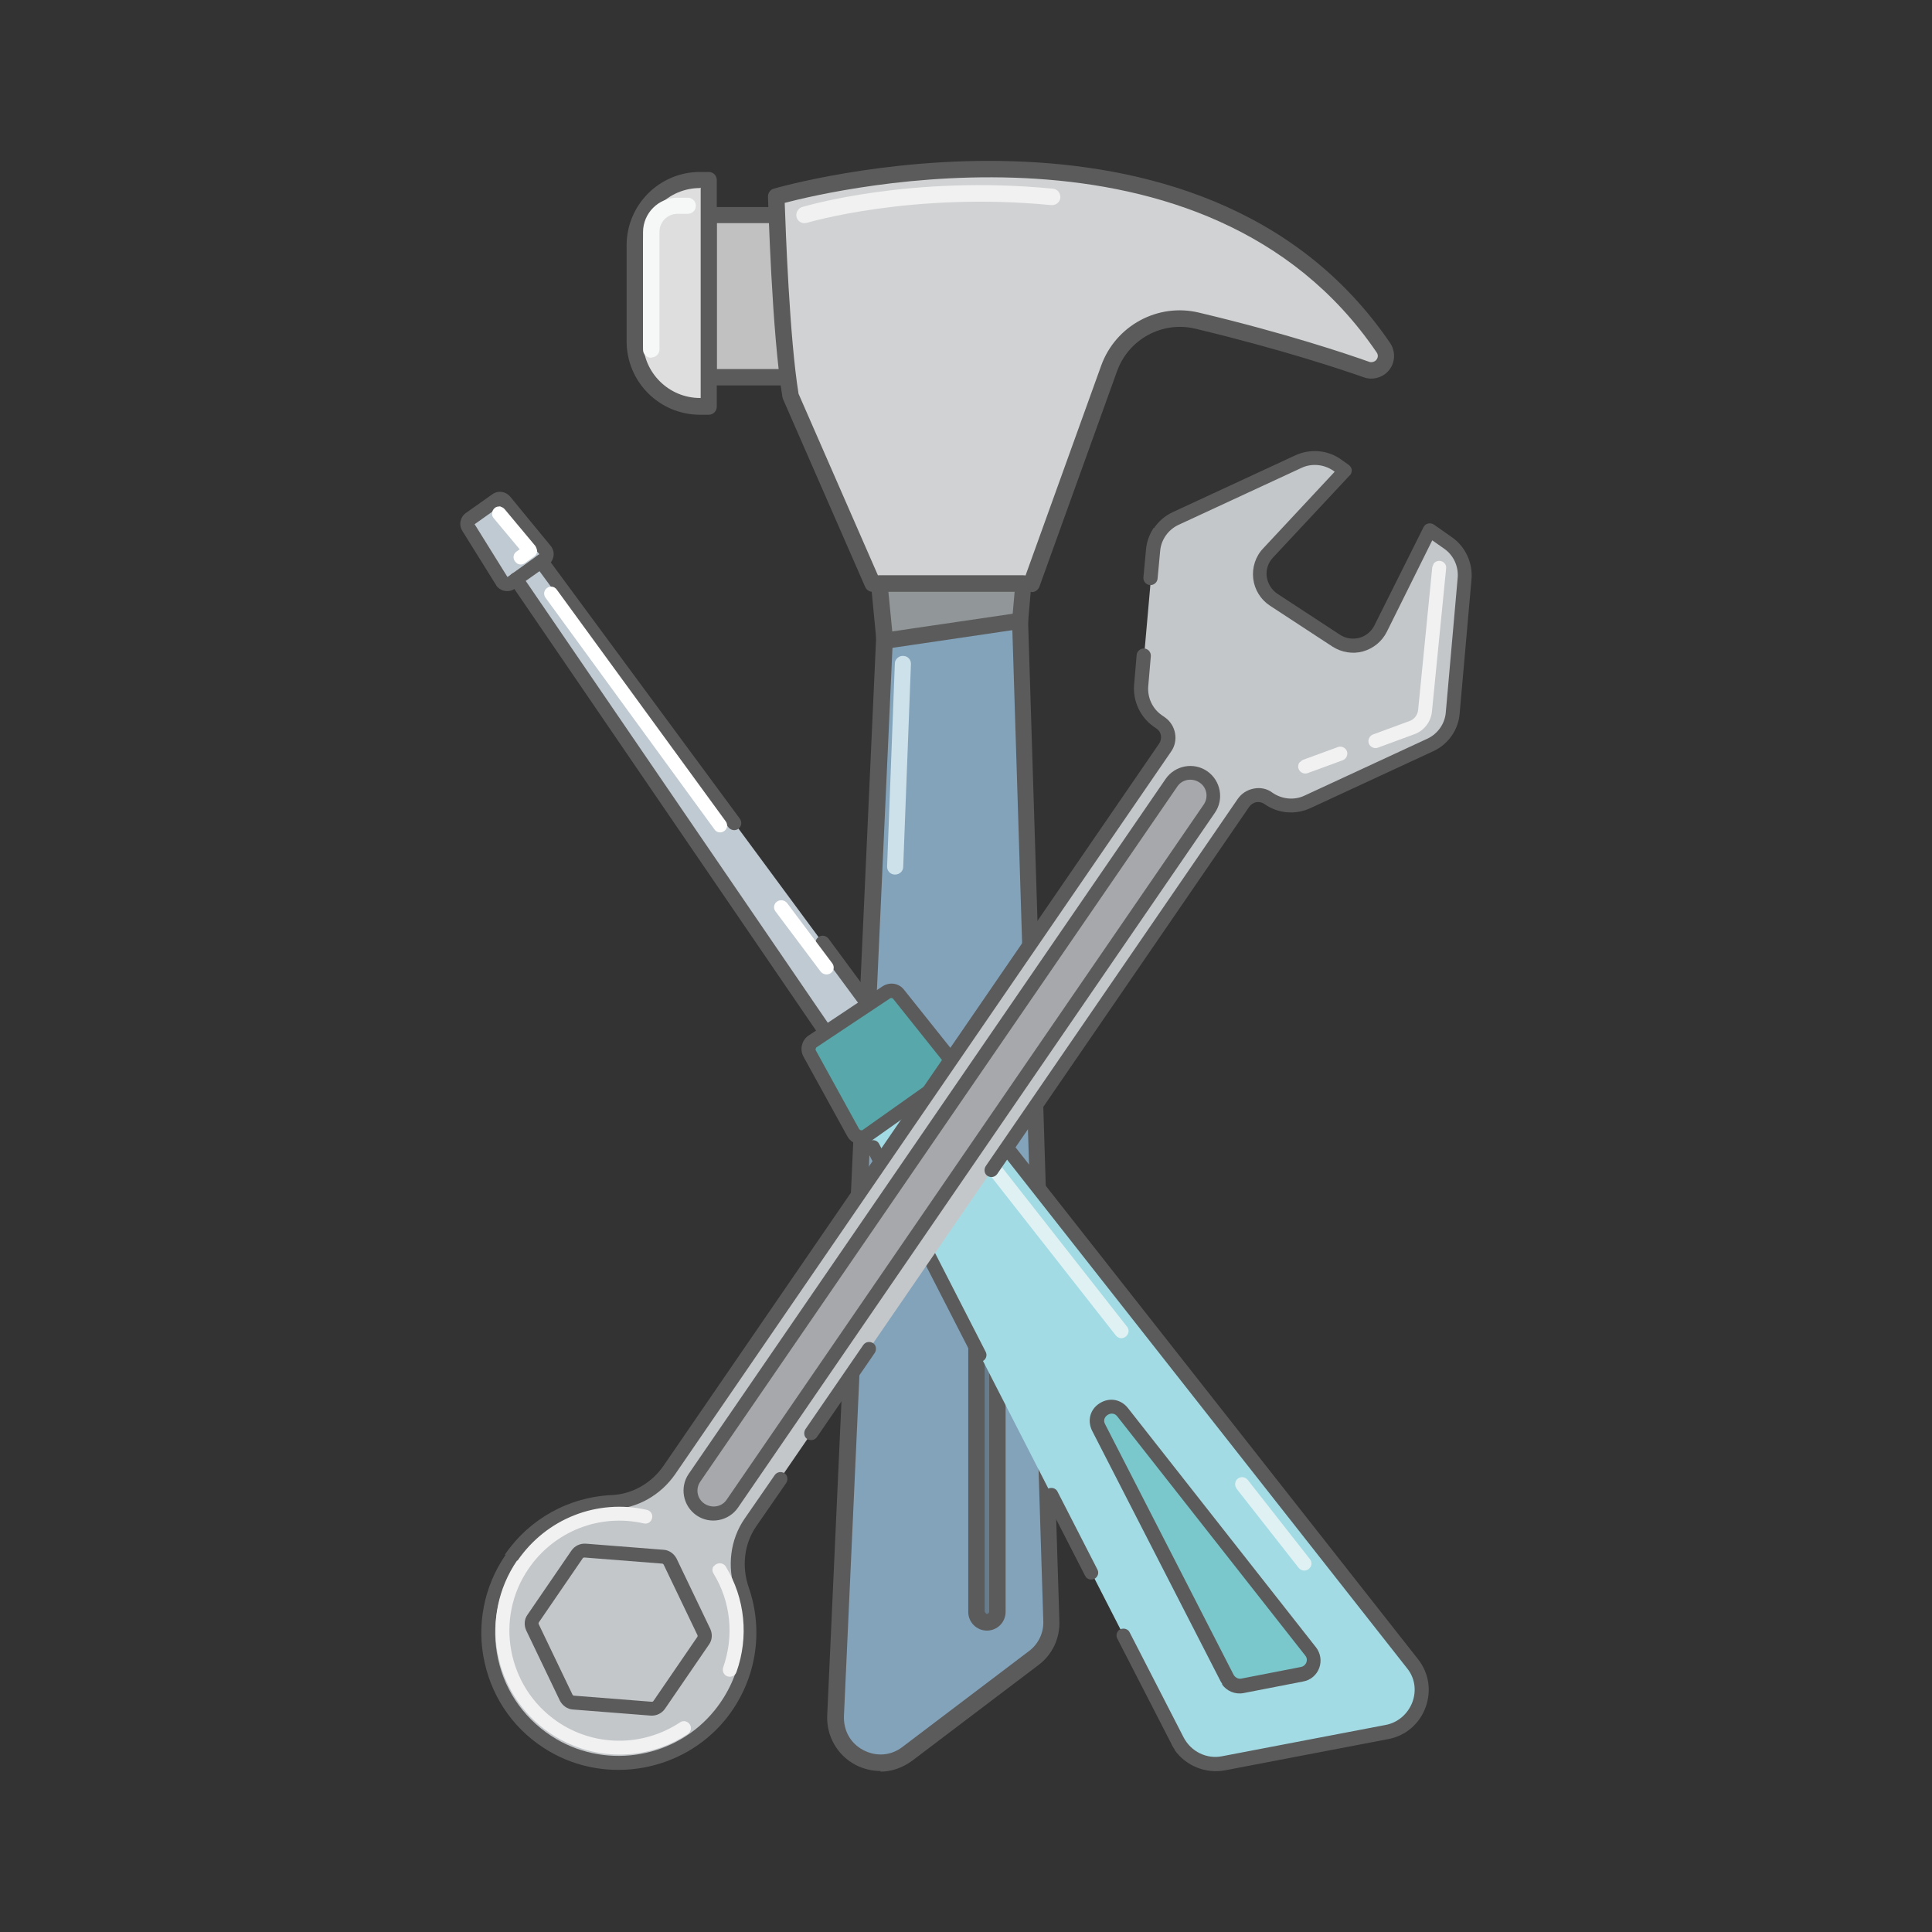 <?xml version="1.0" encoding="UTF-8"?><svg id="Layer_1" xmlns="http://www.w3.org/2000/svg" viewBox="0 0 60 60"><rect x="0" y="0" width="60" height="60" fill="#333333" stroke="none"/><defs><style>.cls-1{fill:#58a7aa;}.cls-2{fill:#fff;}.cls-3{fill:#dededf;}.cls-4{fill:#a7a8ab;}.cls-5{fill:#7ac7cc;}.cls-6{fill:#677c8d;}.cls-7{fill:#c3c7ca;}.cls-8{fill:#f6f8f8;}.cls-9{fill:#d1d2d3;}.cls-10{fill:#c0cad2;}.cls-11{fill:#c1c1c2;}.cls-12{fill:#a3dbe5;}.cls-13{fill:none;}.cls-14{fill:#919698;}.cls-15{fill:#dff1f2;}.cls-16{fill:#83a3bb;}.cls-17{fill:#f1f1f1;}.cls-18{fill:#cde1eb;}.cls-19{fill:#5b5b5b;}</style></defs><rect class="cls-13" width="60" height="60"/><path class="cls-16" d="m32.12,51.49l-3.92,2.97c-.95.72-2.3,0-2.24-1.19l1.86-40.98h3.66l1.19,38.03c.02.45-.19.89-.55,1.16Z"/><path class="cls-19" d="m27.35,55c-.26,0-.53-.06-.78-.19-.57-.3-.91-.9-.88-1.54l1.86-40.97c0-.14.12-.24.25-.24h3.66c.14,0,.25.11.25.25l1.19,38.03c.02.54-.22,1.05-.65,1.37h0s-3.92,2.97-3.92,2.97c-.3.22-.64.34-.99.34Zm.71-42.45l-1.85,40.73c-.02.46.2.86.6,1.07.4.21.86.18,1.22-.1l3.92-2.97h0c.3-.22.47-.58.45-.95l-1.18-37.79h-3.17Z"/><rect class="cls-11" x="22.01" y="6.67" width="2.97" height="5.04"/><path class="cls-19" d="m24.98,11.97h-2.98c-.14,0-.25-.11-.25-.25v-5.04c0-.14.11-.25.25-.25h2.98c.14,0,.25.11.25.25v5.04c0,.14-.11.25-.25.25Zm-2.72-.51h2.47v-4.53h-2.47v4.53Z"/><path class="cls-9" d="m24.11,6.11s.11,4.2.44,6.19l2.55,5.83h4.93l2.41-6.69c.4-1.12,1.58-1.76,2.74-1.48,2.69.64,4.59,1.28,5.26,1.52.16.06.35.02.47-.11h0c.15-.15.17-.4.05-.58-5.83-8.56-18.85-4.69-18.85-4.69Z"/><path class="cls-19" d="m32.03,18.38h-4.93c-.1,0-.19-.06-.23-.15l-2.55-5.83s-.01-.04-.02-.06c-.33-1.99-.44-6.06-.45-6.23,0-.12.07-.22.18-.25.13-.04,13.27-3.83,19.14,4.79.19.28.16.66-.08.9-.19.19-.48.26-.73.17-.68-.24-2.56-.87-5.23-1.51-1.03-.25-2.08.32-2.44,1.32l-2.41,6.69c-.04.1-.13.17-.24.17Zm-4.76-.51h4.58l2.35-6.52c.45-1.24,1.76-1.95,3.04-1.64,2.69.64,4.59,1.28,5.29,1.53.07.02.15,0,.2-.05.07-.07.08-.17.02-.25-5.28-7.76-16.77-5.06-18.38-4.64.03.85.15,4.21.43,5.93l2.47,5.65Z"/><polygon class="cls-14" points="31.68 19.28 27.48 19.9 27.31 18.13 31.78 18.13 31.68 19.28"/><path class="cls-19" d="m27.48,20.15c-.06,0-.11-.02-.16-.05-.05-.04-.09-.11-.1-.18l-.17-1.77c0-.07.02-.14.06-.2.05-.05.12-.08.19-.08h4.47c.07,0,.14.03.19.08.05.05.07.12.07.19l-.1,1.16c0,.12-.1.21-.22.23l-4.2.62s-.02,0-.04,0Zm.11-1.77l.12,1.23,3.74-.55.06-.68h-3.91Zm4.09.9h0,0Z"/><rect class="cls-6" x="30.33" y="40.93" width=".65" height="9.45" rx=".33" ry=".33"/><path class="cls-19" d="m30.65,50.64c-.32,0-.58-.26-.58-.58v-8.79c0-.32.26-.58.58-.58s.58.26.58.58v8.79c0,.32-.26.58-.58.58Zm0-9.45s-.07.03-.07.07v8.79s.03.07.07.07.07-.03.07-.07v-8.79s-.03-.07-.07-.07Z"/><path class="cls-3" d="m22.01,5.59h0v7.04h0c-1.27,0-2.3-1.03-2.3-2.3v-2.44c0-1.27,1.03-2.3,2.3-2.3Z"/><path class="cls-19" d="m22.01,12.88h-.27c-1.26,0-2.28-1.02-2.28-2.28v-2.98c0-1.26,1.02-2.28,2.28-2.28h.27c.14,0,.25.11.25.25v7.04c0,.14-.11.25-.25.25Zm-.27-7.04c-.98,0-1.77.8-1.77,1.77v2.98c0,.98.8,1.77,1.77,1.77h.02v-6.53h-.02Z"/><path class="cls-17" d="m24.98,6.93c-.11,0-.21-.07-.24-.18-.04-.13.04-.28.17-.32.14-.04,3.37-1,7.79-.57.14.01.24.14.23.28-.01.14-.14.24-.28.23-4.32-.42-7.56.54-7.59.55-.02,0-.05.01-.07.01Z"/><path class="cls-18" d="m27.31,39.83s0,0-.01,0c-.14,0-.25-.12-.24-.26l.09-2.42c0-.14.13-.25.26-.24.14,0,.25.12.24.26l-.09,2.42c0,.14-.12.24-.25.24Z"/><path class="cls-18" d="m27.56,33.44s0,0-.01,0c-.14,0-.25-.12-.24-.26l.08-2.02c0-.14.13-.25.26-.24.14,0,.25.12.24.26l-.08,2.02c0,.14-.12.24-.25.24Z"/><path class="cls-18" d="m27.8,27.16s0,0-.01,0c-.14,0-.25-.12-.24-.26l.24-6.29c0-.14.13-.25.26-.24.14,0,.25.12.24.26l-.24,6.29c0,.14-.12.24-.25.24Z"/><path class="cls-8" d="m20.22,11.11c-.14,0-.25-.11-.25-.25v-3.65c0-.59.48-1.07,1.07-1.07h.32c.14,0,.25.11.25.25s-.11.25-.25.25h-.32c-.31,0-.56.25-.56.56v3.65c0,.14-.11.25-.25.25Z"/><polygon class="cls-10" points="30.02 38.47 15.36 17.02 16.11 16.49 31.54 37.39 30.02 38.47"/><path class="cls-12" d="m36.57,54.06l-11-21.47,2.13-1.51,16.18,20.57c.62.78.18,1.94-.79,2.13l-5.07.97c-.58.11-1.16-.17-1.43-.7Z"/><path class="cls-5" d="m34.86,43.85l5.84,7.43c.21.26.06.65-.27.71l-1.85.36c-.19.04-.39-.06-.48-.23l-3.99-7.78c-.25-.48.41-.9.75-.48Z"/><path class="cls-1" d="m26.51,35.18l-1.36-2.47c-.07-.13-.03-.29.09-.37l2.3-1.53c.12-.08.28-.05.37.06l1.7,2.13c.1.13.07.31-.06.4l-2.64,1.87c-.14.1-.32.05-.4-.09Z"/><path class="cls-10" d="m15.59,18.05l-1.04-1.67c-.05-.09-.03-.2.05-.26l.82-.58c.08-.06.2-.04.26.04l1.25,1.52c.07.09.05.22-.04.28l-1.03.73c-.09.07-.22.04-.28-.06Z"/><path class="cls-19" d="m25.37,29.4c-.07-.1-.05-.23.05-.3.1-.07.23-.05.31.05l1.38,1.87h0c.07.1.05.23-.05.31-.1.07-.23.05-.31-.05l-1.38-1.87h0Z"/><path class="cls-19" d="m16.63,17.56c-.07-.1-.05-.23.05-.3.1-.07.23-.05.31.05l5.99,8.12c.07.11.05.23-.05.31-.1.07-.23.05-.31-.05l-5.99-8.12h0Z"/><path class="cls-19" d="m25.38,32.06h0s-9.53-13.95-9.53-13.95c-.07-.1-.04-.24.06-.3.1-.07.23-.04.3.06l9.53,13.94c.07.1.04.24-.06.3-.1.07-.23.04-.3-.05Z"/><path class="cls-19" d="m30.25,42.21s-.01-.02-.02-.03l-3.31-6.46c-.06-.11-.01-.24.09-.29.11-.05.24-.01.29.09l3.31,6.46c.06.11.01.24-.09.29-.1.05-.22.02-.28-.07Z"/><path class="cls-19" d="m33.72,48.97s-.01-.02-.02-.03l-1.24-2.42c-.06-.11-.01-.24.09-.29.11-.05.24-.01.29.09l1.24,2.42c.06.11.01.24-.09.29-.1.05-.22.02-.28-.07Z"/><path class="cls-19" d="m36.49,54.35c-.04-.06-.08-.12-.11-.19l-1.68-3.27c-.06-.11-.01-.24.09-.29.11-.05.24-.01.29.09l1.68,3.27c.23.44.72.68,1.2.58l5.07-.97c.38-.07.69-.34.83-.7.14-.37.08-.77-.17-1.07l-14.17-18.02c-.07-.09-.06-.23.04-.31.09-.07.23-.06.31.04l14.17,18.02c.34.43.42.99.23,1.5-.19.51-.62.88-1.16.98l-5.07.97c-.6.11-1.21-.14-1.56-.63Z"/><path class="cls-19" d="m37.96,52.3s-.03-.05-.05-.08l-3.99-7.78c-.16-.32-.07-.67.23-.86s.66-.13.88.15l5.84,7.43c.14.18.18.42.1.64-.08.22-.27.38-.5.42l-1.85.36c-.26.05-.52-.06-.67-.27Zm2.58-.87s0,0,0-.01l-5.84-7.43h0c-.12-.15-.27-.07-.3-.05-.03.02-.17.12-.08.29l3.99,7.78c.05.09.15.14.24.12l1.85-.36c.11-.02.16-.11.17-.14.01-.03.04-.12-.03-.21Zm-5.68-7.57h0s0,0,0,0Z"/><path class="cls-19" d="m26.34,35.33s-.02-.03-.03-.05h0l-1.36-2.47c-.12-.22-.05-.51.16-.65l2.3-1.53c.22-.14.5-.1.66.1l1.7,2.13c.09.11.12.24.1.38-.02.13-.09.26-.2.34l-2.64,1.87c-.12.08-.26.11-.4.08-.12-.03-.22-.1-.29-.2Zm.35-.26s.03.03.04.03c.01,0,.03,0,.05,0l2.64-1.87s.02-.03.02-.04,0-.03-.01-.05l-1.7-2.13s-.05-.03-.08-.01l-2.3,1.53s-.03.05-.02.08l1.36,2.47Z"/><path class="cls-19" d="m15.41,18.18s0-.01-.01-.02l-1.04-1.67c-.12-.19-.07-.43.11-.56l.82-.58c.18-.13.42-.09.56.08l1.25,1.52c.07.09.11.2.09.32-.02.11-.08.22-.17.28l-1.03.73c-.09.07-.21.09-.32.07-.1-.02-.2-.08-.26-.17Zm.36-.25h0s0,0,0,0Zm-1.03-1.65l1.02,1.64.99-.71-1.22-1.49-.79.56Z"/><path class="cls-15" d="m38.4,46.22c-.07-.09-.05-.23.04-.3.09-.07.23-.06.31.04l1.93,2.46c.08.1.06.23-.04.31-.09.07-.23.06-.31-.04l-1.93-2.46s0,0,0,0Z"/><path class="cls-15" d="m29.48,34.87c-.07-.09-.05-.23.04-.3.09-.07.23-.06.31.04l5.17,6.59c.08.1.06.23-.04.31s-.23.06-.31-.04l-5.17-6.59s0,0,0,0Z"/><path class="cls-2" d="m24.08,28.3c-.07-.1-.05-.23.05-.3.1-.07.23-.05.31.04l1.41,1.88s0,0,0,0c.07.1.05.23-.05.3-.1.07-.23.05-.31-.04l-1.41-1.88s0,0,0,0Z"/><path class="cls-2" d="m16.94,18.56c-.07-.1-.05-.23.05-.3.1-.07.23-.05.3.05l5.25,7.2h0c.07.1.05.23-.05.3-.1.07-.23.05-.3-.05l-5.25-7.2h0Z"/><path class="cls-2" d="m15.99,17.43c-.07-.1-.05-.23.05-.3l.1-.07-.81-.97c-.08-.09-.06-.23.03-.31.09-.08.23-.06.31.03l.96,1.15s.06.11.05.17c0,.06-.04.11-.09.15l-.29.21c-.1.07-.23.05-.3-.05Z"/><path class="cls-7" d="m17.16,54.2c1.71,1.01,3.94.61,5.19-.94.93-1.15,1.13-2.63.68-3.9-.24-.7-.16-1.46.26-2.07l15.34-22.35c.17-.25.52-.32.77-.14h0c.35.25.81.29,1.2.11l3.82-1.77c.39-.18.66-.56.69-.99l.37-4.19c.04-.43-.16-.85-.51-1.09l-.57-.4-1.53,3.06c-.26.51-.9.69-1.38.37l-1.94-1.27c-.49-.33-.58-1.02-.17-1.45l2.39-2.56-.24-.17c-.35-.25-.81-.29-1.2-.11l-3.82,1.77c-.39.18-.66.56-.69.99l-.37,4.19c-.04.43.16.85.51,1.09l.1.07c.25.17.31.51.14.76l-15.4,22.44c-.4.59-1.05.97-1.76,1-1.23.06-2.41.66-3.16,1.75-1.32,1.92-.75,4.59,1.29,5.79Z"/><path class="cls-19" d="m25.01,44.39l1.8-2.62c.07-.1.2-.12.3-.06s.12.2.06.3l-1.8,2.62c-.07.1-.2.12-.3.06s-.12-.2-.06-.3Z"/><path class="cls-19" d="m15.68,48.28c.76-1.11,1.98-1.79,3.33-1.85.63-.03,1.22-.37,1.59-.9l15.4-22.44c.1-.15.07-.36-.08-.46l-.1-.07c-.41-.29-.64-.79-.6-1.29l.08-.93c.01-.12.12-.21.24-.2s.21.12.2.24l-.08.93c-.03.35.13.7.42.9l.1.07c.34.24.43.72.19,1.06l-15.4,22.44c-.45.65-1.17,1.06-1.93,1.09-1.22.05-2.31.66-2.99,1.66-.6.87-.81,1.97-.58,3,.23,1.05.88,1.93,1.81,2.48,1.62.95,3.73.57,4.91-.89.85-1.05,1.09-2.42.65-3.69-.27-.77-.16-1.62.28-2.26l.94-1.36c.07-.1.2-.12.3-.06s.12.2.06.3l-.94,1.36c-.37.54-.45,1.24-.23,1.88.49,1.41.22,2.95-.72,4.11-1.32,1.62-3.67,2.04-5.47.99-1.04-.61-1.75-1.59-2.01-2.76-.26-1.15-.02-2.37.65-3.34Z"/><path class="cls-19" d="m35.84,16.4c.14-.21.34-.38.57-.49l3.82-1.77c.46-.21,1-.17,1.42.13l.24.17c.05.04.08.09.09.15,0,.06-.01.13-.06.17l-2.39,2.56c-.15.16-.22.38-.19.59s.15.41.33.53l1.94,1.27c.18.12.39.15.6.1.2-.05.38-.2.47-.38l1.53-3.06c.03-.06.08-.1.14-.11.06-.02.13,0,.18.03l.57.4c.41.29.64.79.6,1.29l-.37,4.19c-.04.5-.36.95-.82,1.16l-3.82,1.77c-.46.21-1,.17-1.42-.13-.07-.05-.16-.07-.25-.06-.09.02-.17.07-.22.14l-7.83,11.41c-.07.1-.2.12-.3.06s-.12-.2-.06-.3l7.83-11.41c.12-.17.29-.28.5-.32.2-.04.41,0,.58.13.29.2.67.24.99.09l3.82-1.77c.32-.15.54-.46.57-.81l.37-4.19c.03-.35-.13-.7-.42-.9l-.37-.26-1.41,2.84c-.15.3-.42.52-.74.61-.32.09-.67.03-.95-.15l-1.94-1.27c-.29-.19-.48-.5-.52-.84-.04-.34.07-.69.31-.94l2.22-2.38-.04-.03c-.29-.2-.67-.24-.99-.09l-3.82,1.77c-.32.15-.54.46-.57.81l-.08.86c-.01.12-.12.21-.24.2-.12-.01-.21-.12-.2-.24l.08-.86c.02-.25.11-.48.24-.68Z"/><path class="cls-19" d="m16.38,50.15l1.37-2c.1-.14.26-.22.44-.21l2.42.19c.17.01.32.12.4.27l1.05,2.19c.07.16.06.34-.04.48l-1.37,2c-.1.14-.26.22-.44.21l-2.42-.19c-.17-.01-.32-.12-.4-.27l-1.05-2.19c-.07-.16-.06-.34.04-.48Zm5.28.68s.01-.03,0-.05l-1.05-2.19s-.02-.03-.04-.03l-2.42-.19h0s-.04,0-.05.02l-1.37,2s-.01.03,0,.05l1.05,2.19s.02.03.04.03l2.42.19s.04,0,.05-.02l1.37-2Z"/><rect class="cls-4" x="15.76" y="34.79" width="27.61" height="1.43" rx=".71" ry=".71" transform="translate(75.56 31.23) rotate(124.46)"/><path class="cls-19" d="m21.39,45.77l14.81-21.58c.29-.42.87-.53,1.29-.24s.53.87.24,1.29l-14.81,21.58c-.29.42-.87.53-1.29.24s-.53-.87-.24-1.29Zm15.99-20.78c.16-.23.1-.54-.13-.69s-.54-.1-.69.13l-14.81,21.58c-.16.23-.1.54.13.69s.54.1.69-.13l14.81-21.58Z"/><path class="cls-17" d="m40.36,23.68s.06-.06.1-.08l1.09-.4c.11-.04.24.02.28.13.04.11-.02.24-.13.28l-1.09.4c-.11.04-.24-.02-.28-.13-.03-.07-.01-.14.02-.2Z"/><path class="cls-17" d="m44.52,17.51c.04-.06.12-.1.2-.09.12.01.21.12.19.24l-.44,4.44c-.03.31-.24.59-.54.7l-1.14.42c-.11.04-.24-.02-.28-.13-.04-.11.02-.24.13-.28l1.14-.42c.14-.05.24-.18.26-.33l.44-4.44s.02-.07.04-.1Z"/><path class="cls-17" d="m16.07,48.47c.9-1.31,2.47-1.93,4.02-1.58.12.03.19.14.16.26-.03.12-.14.19-.26.16-1.37-.31-2.77.24-3.57,1.4-1.07,1.55-.67,3.68.88,4.75,1.15.79,2.65.8,3.82.03.1-.07.23-.04.3.06.07.1.04.23-.06.3-1.31.87-3,.85-4.3-.04-1.75-1.2-2.2-3.6-1-5.35Z"/><path class="cls-17" d="m22.17,48.64s.04-.05.07-.06c.1-.06.24-.03.3.07.6.99.72,2.19.33,3.28-.04.11-.16.17-.28.13-.11-.04-.17-.16-.13-.28.34-.97.24-2.03-.3-2.91-.05-.08-.04-.17,0-.23Z"/></svg>